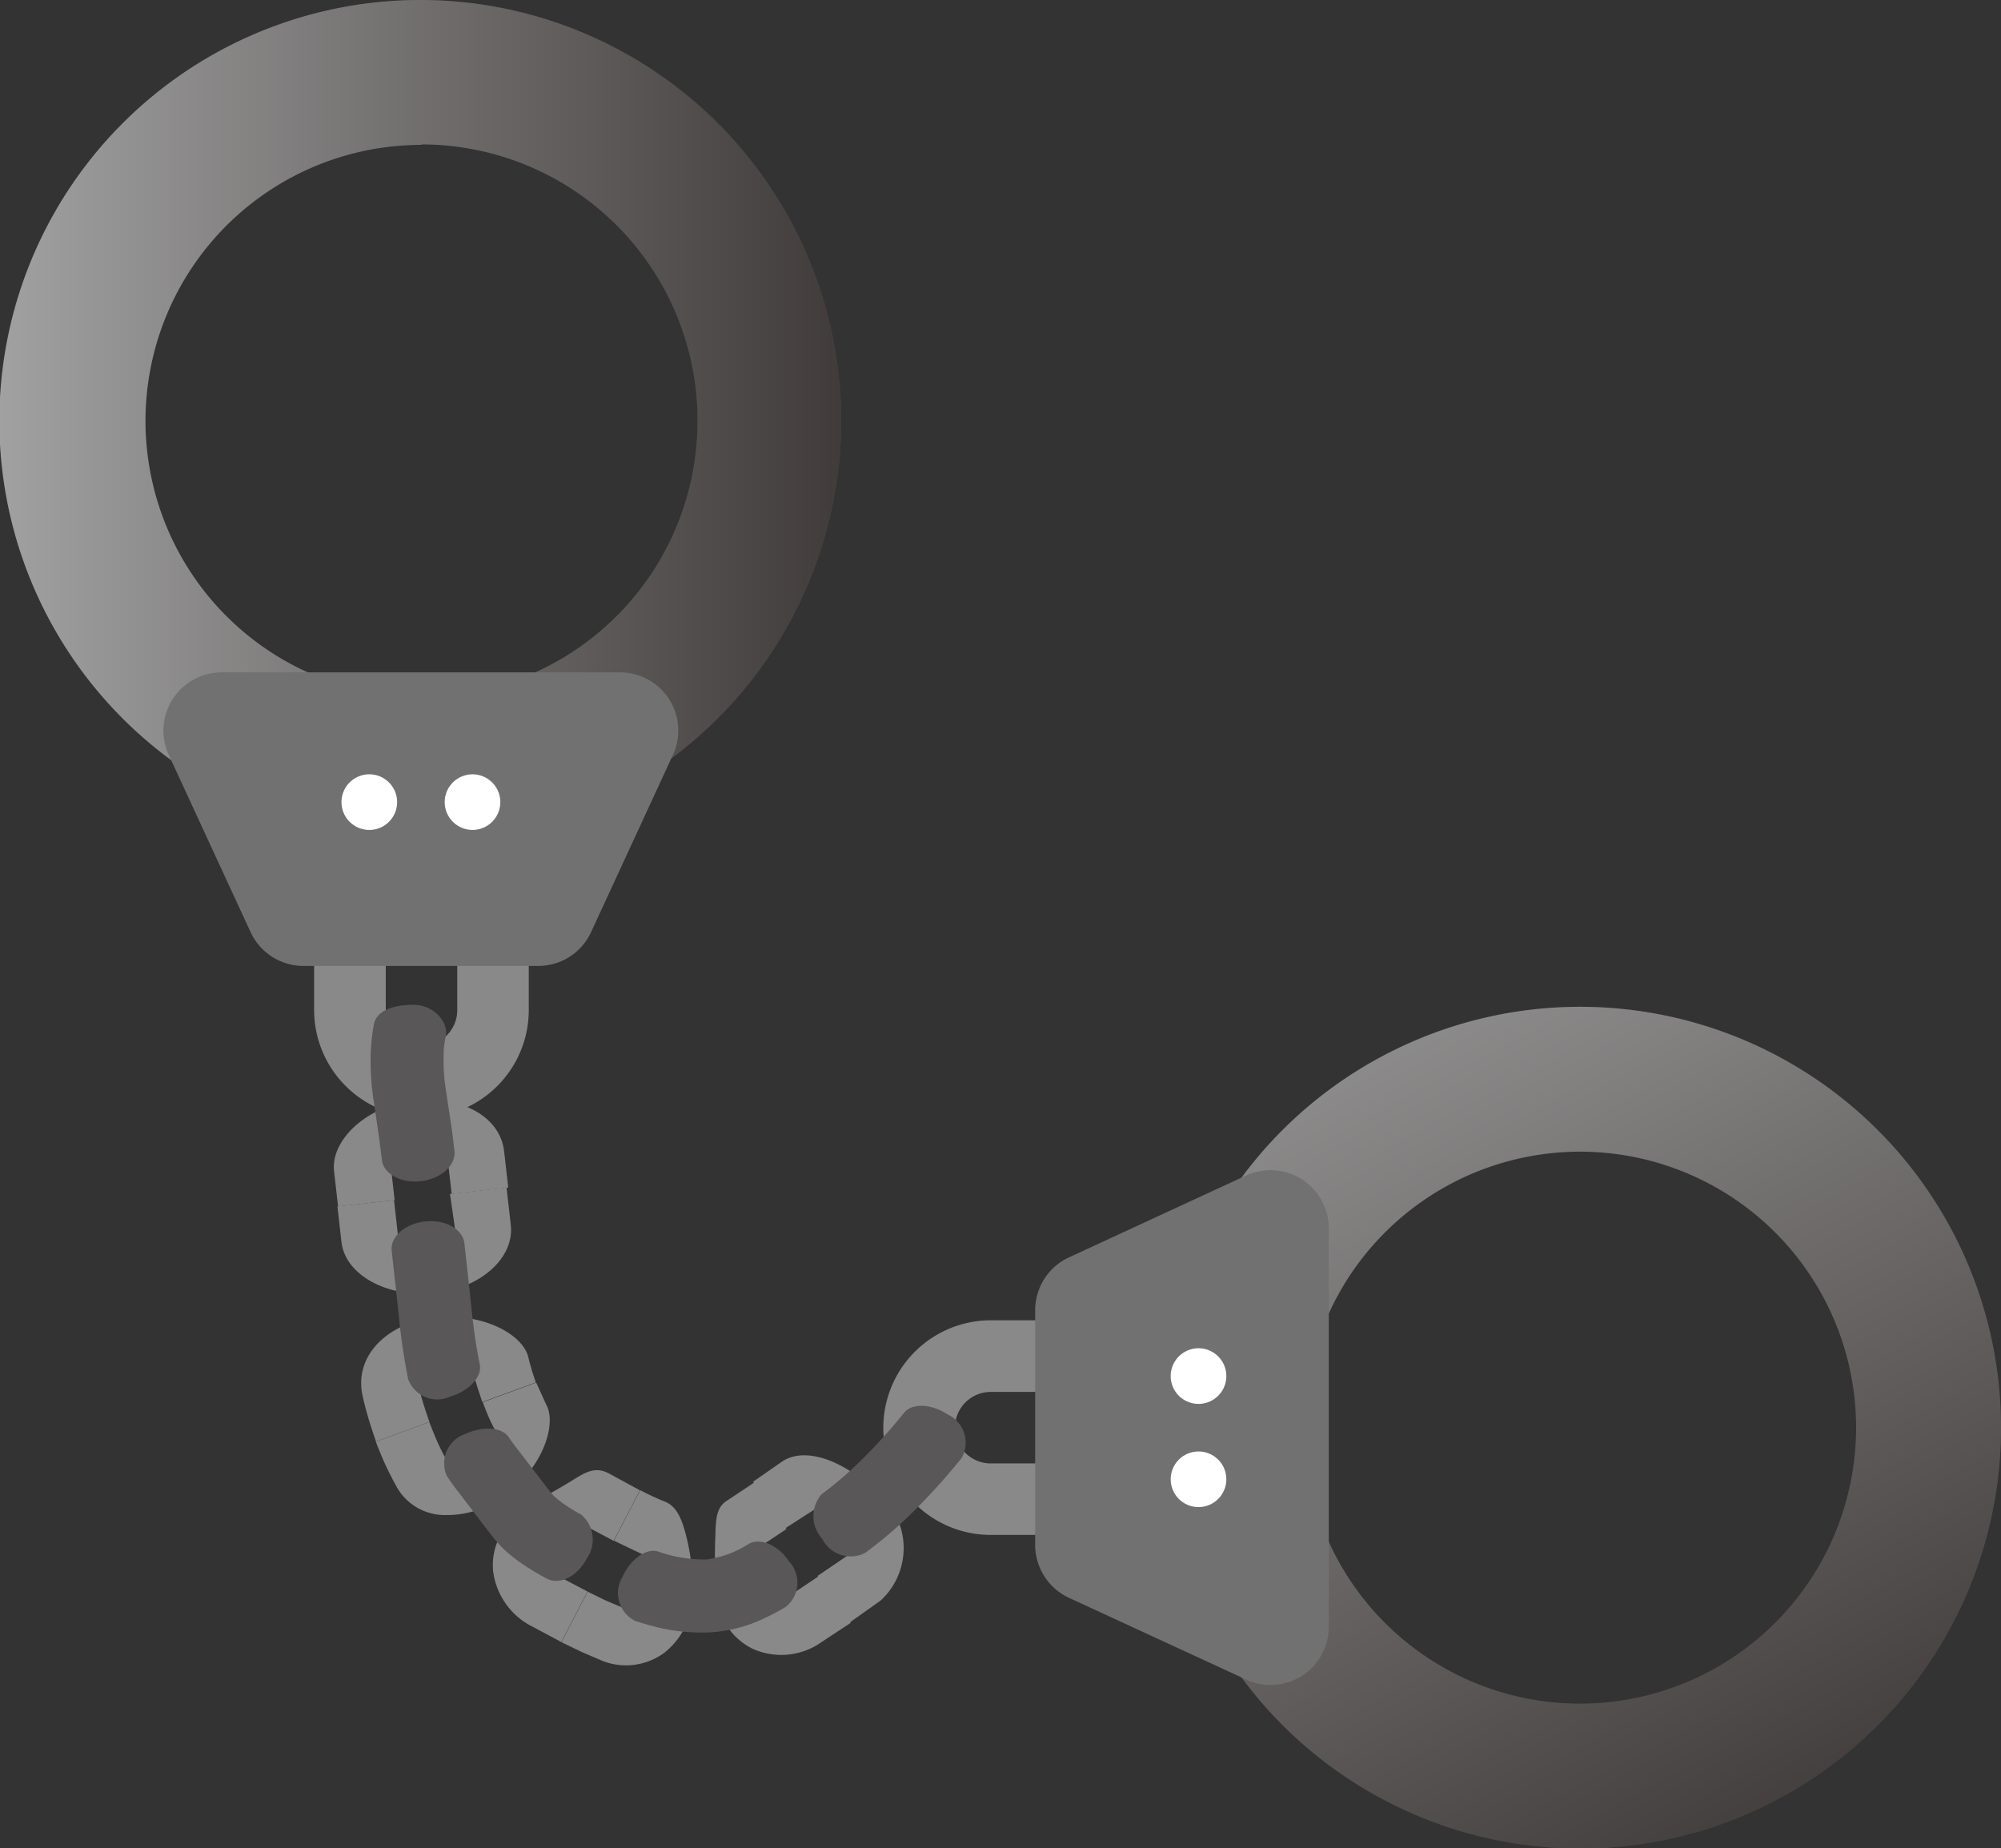 <svg id="Group_319" data-name="Group 319" xmlns="http://www.w3.org/2000/svg" xmlns:xlink="http://www.w3.org/1999/xlink" width="12.874" height="11.893" viewBox="0 0 12.874 11.893">
  <rect x="0" y="0" width="12.874" height="11.893" fill="#333333" stroke="none"/>
  <defs>
    <linearGradient id="linear-gradient" x1="0.124" y1="-0.211" x2="0.762" y2="0.996" gradientUnits="objectBoundingBox">
      <stop offset="0" stop-color="#fff"/>
      <stop offset="1" stop-color="#231815"/>
    </linearGradient>
    <linearGradient id="linear-gradient-2" x1="0" y1="0.5" x2="1" y2="0.5" xlink:href="#linear-gradient"/>
  </defs>
  <path id="Path_1195" data-name="Path 1195" d="M95.353,90.033a2.708,2.708,0,1,1,2.708,2.708A2.711,2.711,0,0,1,95.353,90.033Zm4.484,0a1.776,1.776,0,1,0-1.776,1.776A1.777,1.777,0,0,0,99.837,90.033Z" transform="translate(-87.895 -80.847)" fill="#585757"/>
  <path id="Path_1196" data-name="Path 1196" d="M95.353,90.033a2.708,2.708,0,1,1,2.708,2.708A2.711,2.711,0,0,1,95.353,90.033Zm4.484,0a1.776,1.776,0,1,0-1.776,1.776A1.777,1.777,0,0,0,99.837,90.033Z" transform="translate(-87.895 -80.847)" opacity="0.44" fill="url(#linear-gradient)" style="mix-blend-mode: multiply;isolation: isolate"/>
  <path id="Path_1197" data-name="Path 1197" d="M85.8,82.087A2.708,2.708,0,1,1,88.5,79.379,2.711,2.711,0,0,1,85.8,82.087Zm0-4.484a1.776,1.776,0,1,0,1.776,1.775A1.777,1.777,0,0,0,85.8,77.6Z" transform="translate(-83.088 -76.671)" fill="#585757"/>
  <path id="Path_1198" data-name="Path 1198" d="M85.8,82.087A2.708,2.708,0,1,1,88.5,79.379,2.711,2.711,0,0,1,85.8,82.087Zm0-4.484a1.776,1.776,0,1,0,1.776,1.775A1.777,1.777,0,0,0,85.8,77.6Z" transform="translate(-83.088 -76.671)" opacity="0.44" fill="url(#linear-gradient-2)" style="mix-blend-mode: multiply;isolation: isolate"/>
  <path id="Path_1199" data-name="Path 1199" d="M87.1,87.067a.692.692,0,0,1-.691-.691v-.835a.691.691,0,0,1,1.381,0v.835A.691.691,0,0,1,87.1,87.067Zm0-1.756a.23.23,0,0,0-.23.23v.835a.23.23,0,0,0,.46,0v-.835A.231.231,0,0,0,87.1,85.311Z" transform="translate(-84.388 -79.877)" fill="#898989"/>
  <path id="Path_1200" data-name="Path 1200" d="M88.071,83.958a.375.375,0,0,0-.316-.173H85.192a.375.375,0,0,0-.34.532l.526,1.139a.375.375,0,0,0,.34.218h1.51a.374.374,0,0,0,.341-.218l.526-1.139A.374.374,0,0,0,88.071,83.958Z" transform="translate(-83.766 -79.459)" fill="#727171"/>
  <path id="Path_1201" data-name="Path 1201" d="M87.058,85.044a.179.179,0,1,1-.179-.179A.179.179,0,0,1,87.058,85.044Z" transform="translate(-84.503 -79.883)" fill="#fff"/>
  <ellipse id="Ellipse_10" data-name="Ellipse 10" cx="0.179" cy="0.179" rx="0.179" ry="0.179" transform="translate(2.861 4.982)" fill="#fff"/>
  <path id="Path_1202" data-name="Path 1202" d="M92.435,91.333a.692.692,0,0,1,.691-.691h.835a.691.691,0,1,1,0,1.381h-.835A.691.691,0,0,1,92.435,91.333Zm1.756,0a.23.23,0,0,0-.23-.23h-.835a.23.23,0,0,0,0,.46h.835A.231.231,0,0,0,94.191,91.333Z" transform="translate(-86.752 -82.147)" fill="#898989"/>
  <path id="Path_1203" data-name="Path 1203" d="M95.756,92.308a.375.375,0,0,0,.173-.316V89.429a.375.375,0,0,0-.533-.34l-1.138.526a.375.375,0,0,0-.218.34v1.51a.376.376,0,0,0,.218.341l1.138.525A.376.376,0,0,0,95.756,92.308Z" transform="translate(-87.38 -81.525)" fill="#727171"/>
  <path id="Path_1204" data-name="Path 1204" d="M95.655,91.295a.179.179,0,1,1,.179-.179A.179.179,0,0,1,95.655,91.295Z" transform="translate(-87.944 -82.262)" fill="#fff"/>
  <ellipse id="Ellipse_11" data-name="Ellipse 11" cx="0.179" cy="0.179" rx="0.179" ry="0.179" transform="translate(7.532 9.339)" fill="#fff"/>
  <path id="Path_1205" data-name="Path 1205" d="M90.663,93.08a.419.419,0,0,0,.229.344.449.449,0,0,0,.417-.022l.117-.077.1-.066-.206-.3-.2.134A.156.156,0,0,1,90.908,93c-.043-.091-.037-.185.016-.219l.189-.126-.206-.3-.176.117c-.066.041-.073.111-.075.216A3.078,3.078,0,0,0,90.663,93.08Z" transform="translate(-86.053 -82.817)" fill="#898989"/>
  <path id="Path_1206" data-name="Path 1206" d="M91.467,92.414c.055-.04.148-.008.21.072a.16.16,0,0,1,0,.226l-.2.136.206.3.2-.142a.458.458,0,0,0-.018-.69c-.216-.212-.472-.307-.622-.2l-.181.126.206.3Z" transform="translate(-86.217 -82.708)" fill="#898989"/>
  <path id="Path_1207" data-name="Path 1207" d="M92.278,91.593a3.49,3.49,0,0,1-.253.282,2.293,2.293,0,0,1-.278.242.216.216,0,0,0,.005.286.205.205,0,0,0,.276.091,2.759,2.759,0,0,0,.333-.289,4.127,4.127,0,0,0,.288-.322.2.2,0,0,0-.088-.279C92.452,91.532,92.328,91.529,92.278,91.593Z" transform="translate(-86.462 -82.502)" fill="#595757"/>
  <path id="Path_1208" data-name="Path 1208" d="M88.481,92.508a.4.4,0,0,0-.176.375.465.465,0,0,0,.228.341l.21.112.169-.325L88.7,92.9a.157.157,0,0,1-.027-.225c.055-.085.139-.13.2-.1l.207.11.169-.325-.2-.109c-.084-.044-.144-.012-.233.044S88.6,92.415,88.481,92.508Z" transform="translate(-85.132 -82.771)" fill="#898989"/>
  <path id="Path_1209" data-name="Path 1209" d="M89.561,92.86c.058.023.083.116.056.213a.156.156,0,0,1-.188.128l-.118-.05-.114-.056-.169.325.13.063.138.059a.415.415,0,0,0,.393-.053.475.475,0,0,0,.182-.367,1.344,1.344,0,0,0-.044-.4c-.028-.106-.063-.179-.133-.206a1.731,1.731,0,0,1-.159-.074l-.169.325.1.048Z" transform="translate(-85.416 -82.854)" fill="#898989"/>
  <path id="Path_1210" data-name="Path 1210" d="M90.47,93a.66.66,0,0,1-.272.1.894.894,0,0,1-.311-.051c-.072-.024-.176.045-.229.163a.2.2,0,0,0,.081.283s.055.019.142.041a1.22,1.22,0,0,0,.342.033.932.932,0,0,0,.354-.094,1.307,1.307,0,0,0,.133-.071.2.2,0,0,0,.019-.292C90.656,93,90.537,92.96,90.47,93Z" transform="translate(-85.653 -83.066)" fill="#595757"/>
  <path id="Path_1211" data-name="Path 1211" d="M87.392,90.608c-.3.029-.534.238-.474.507,0,0,.016.072.038.145s.048.147.048.147l.344-.126s-.022-.061-.041-.123-.032-.123-.032-.123c-.018-.077.053-.152.153-.168s.189.023.2.086c0,0,.012.052.027.1l.033.1.344-.126-.025-.077c-.012-.04-.022-.082-.022-.082C87.952,90.718,87.694,90.579,87.392,90.608Z" transform="translate(-84.585 -82.132)" fill="#898989"/>
  <path id="Path_1212" data-name="Path 1212" d="M87.838,91.616c.029.055-.01.143-.094.2a.156.156,0,0,1-.228-.024s-.032-.057-.058-.117-.049-.12-.049-.12l-.344.126s.027.073.06.145.071.14.071.14a.354.354,0,0,0,.32.187.608.608,0,0,0,.387-.133c.247-.184.325-.461.258-.578,0,0-.064-.141-.064-.141l-.344.126s.018.049.04.1S87.838,91.616,87.838,91.616Z" transform="translate(-84.647 -82.405)" fill="#898989"/>
  <path id="Path_1213" data-name="Path 1213" d="M88.665,92.342s-.043-.022-.092-.055a.639.639,0,0,1-.073-.055c-.012-.01-.021-.021-.031-.032l-.042-.055-.158-.206c-.044-.056-.069-.093-.069-.093-.041-.065-.162-.077-.28-.023a.2.2,0,0,0-.12.269s.03.047.08.111l.181.237.051.065a.821.821,0,0,0,.071.074,1.09,1.09,0,0,0,.133.1c.078.05.126.074.126.074.088.047.2-.016.26-.129A.212.212,0,0,0,88.665,92.342Z" transform="translate(-84.926 -82.597)" fill="#595757"/>
  <path id="Path_1214" data-name="Path 1214" d="M87.112,88.316c-.3.044-.511.261-.491.449l.026.229.364-.04-.026-.232c-.008-.072.067-.136.166-.15s.19.036.2.107l.027.235.364-.041-.027-.237C87.685,88.4,87.41,88.273,87.112,88.316Z" transform="translate(-84.472 -81.232)" fill="#898989"/>
  <path id="Path_1215" data-name="Path 1215" d="M87.419,89.513c.008.072-.067.138-.168.148s-.188-.04-.2-.11l-.026-.232-.364.04.026.23c.024.209.288.356.589.329s.527-.226.5-.443l-.027-.237-.364.041Z" transform="translate(-84.49 -81.597)" fill="#898989"/>
  <path id="Path_1216" data-name="Path 1216" d="M87.8,90.509a3.576,3.576,0,0,1-.054-.375c-.022-.2-.044-.4-.044-.4-.01-.092-.123-.156-.253-.142s-.225.1-.215.188l.044.4a4.189,4.189,0,0,0,.062.427.2.2,0,0,0,.271.112C87.738,90.68,87.819,90.587,87.8,90.509Z" transform="translate(-84.714 -81.733)" fill="#595757"/>
  <path id="Path_1217" data-name="Path 1217" d="M87.548,88.242l-.016-.131-.041-.272a1.222,1.222,0,0,1-.012-.23c0-.057.014-.107.014-.107.016-.091-.08-.2-.21-.2s-.238.038-.254.128c0,0-.01.049-.018.144a1.7,1.7,0,0,0,.014.326c.015.1.03.2.041.28l.015.12c.01.09.123.152.252.137S87.558,88.334,87.548,88.242Z" transform="translate(-84.624 -80.837)" fill="#595757"/>
</svg>
